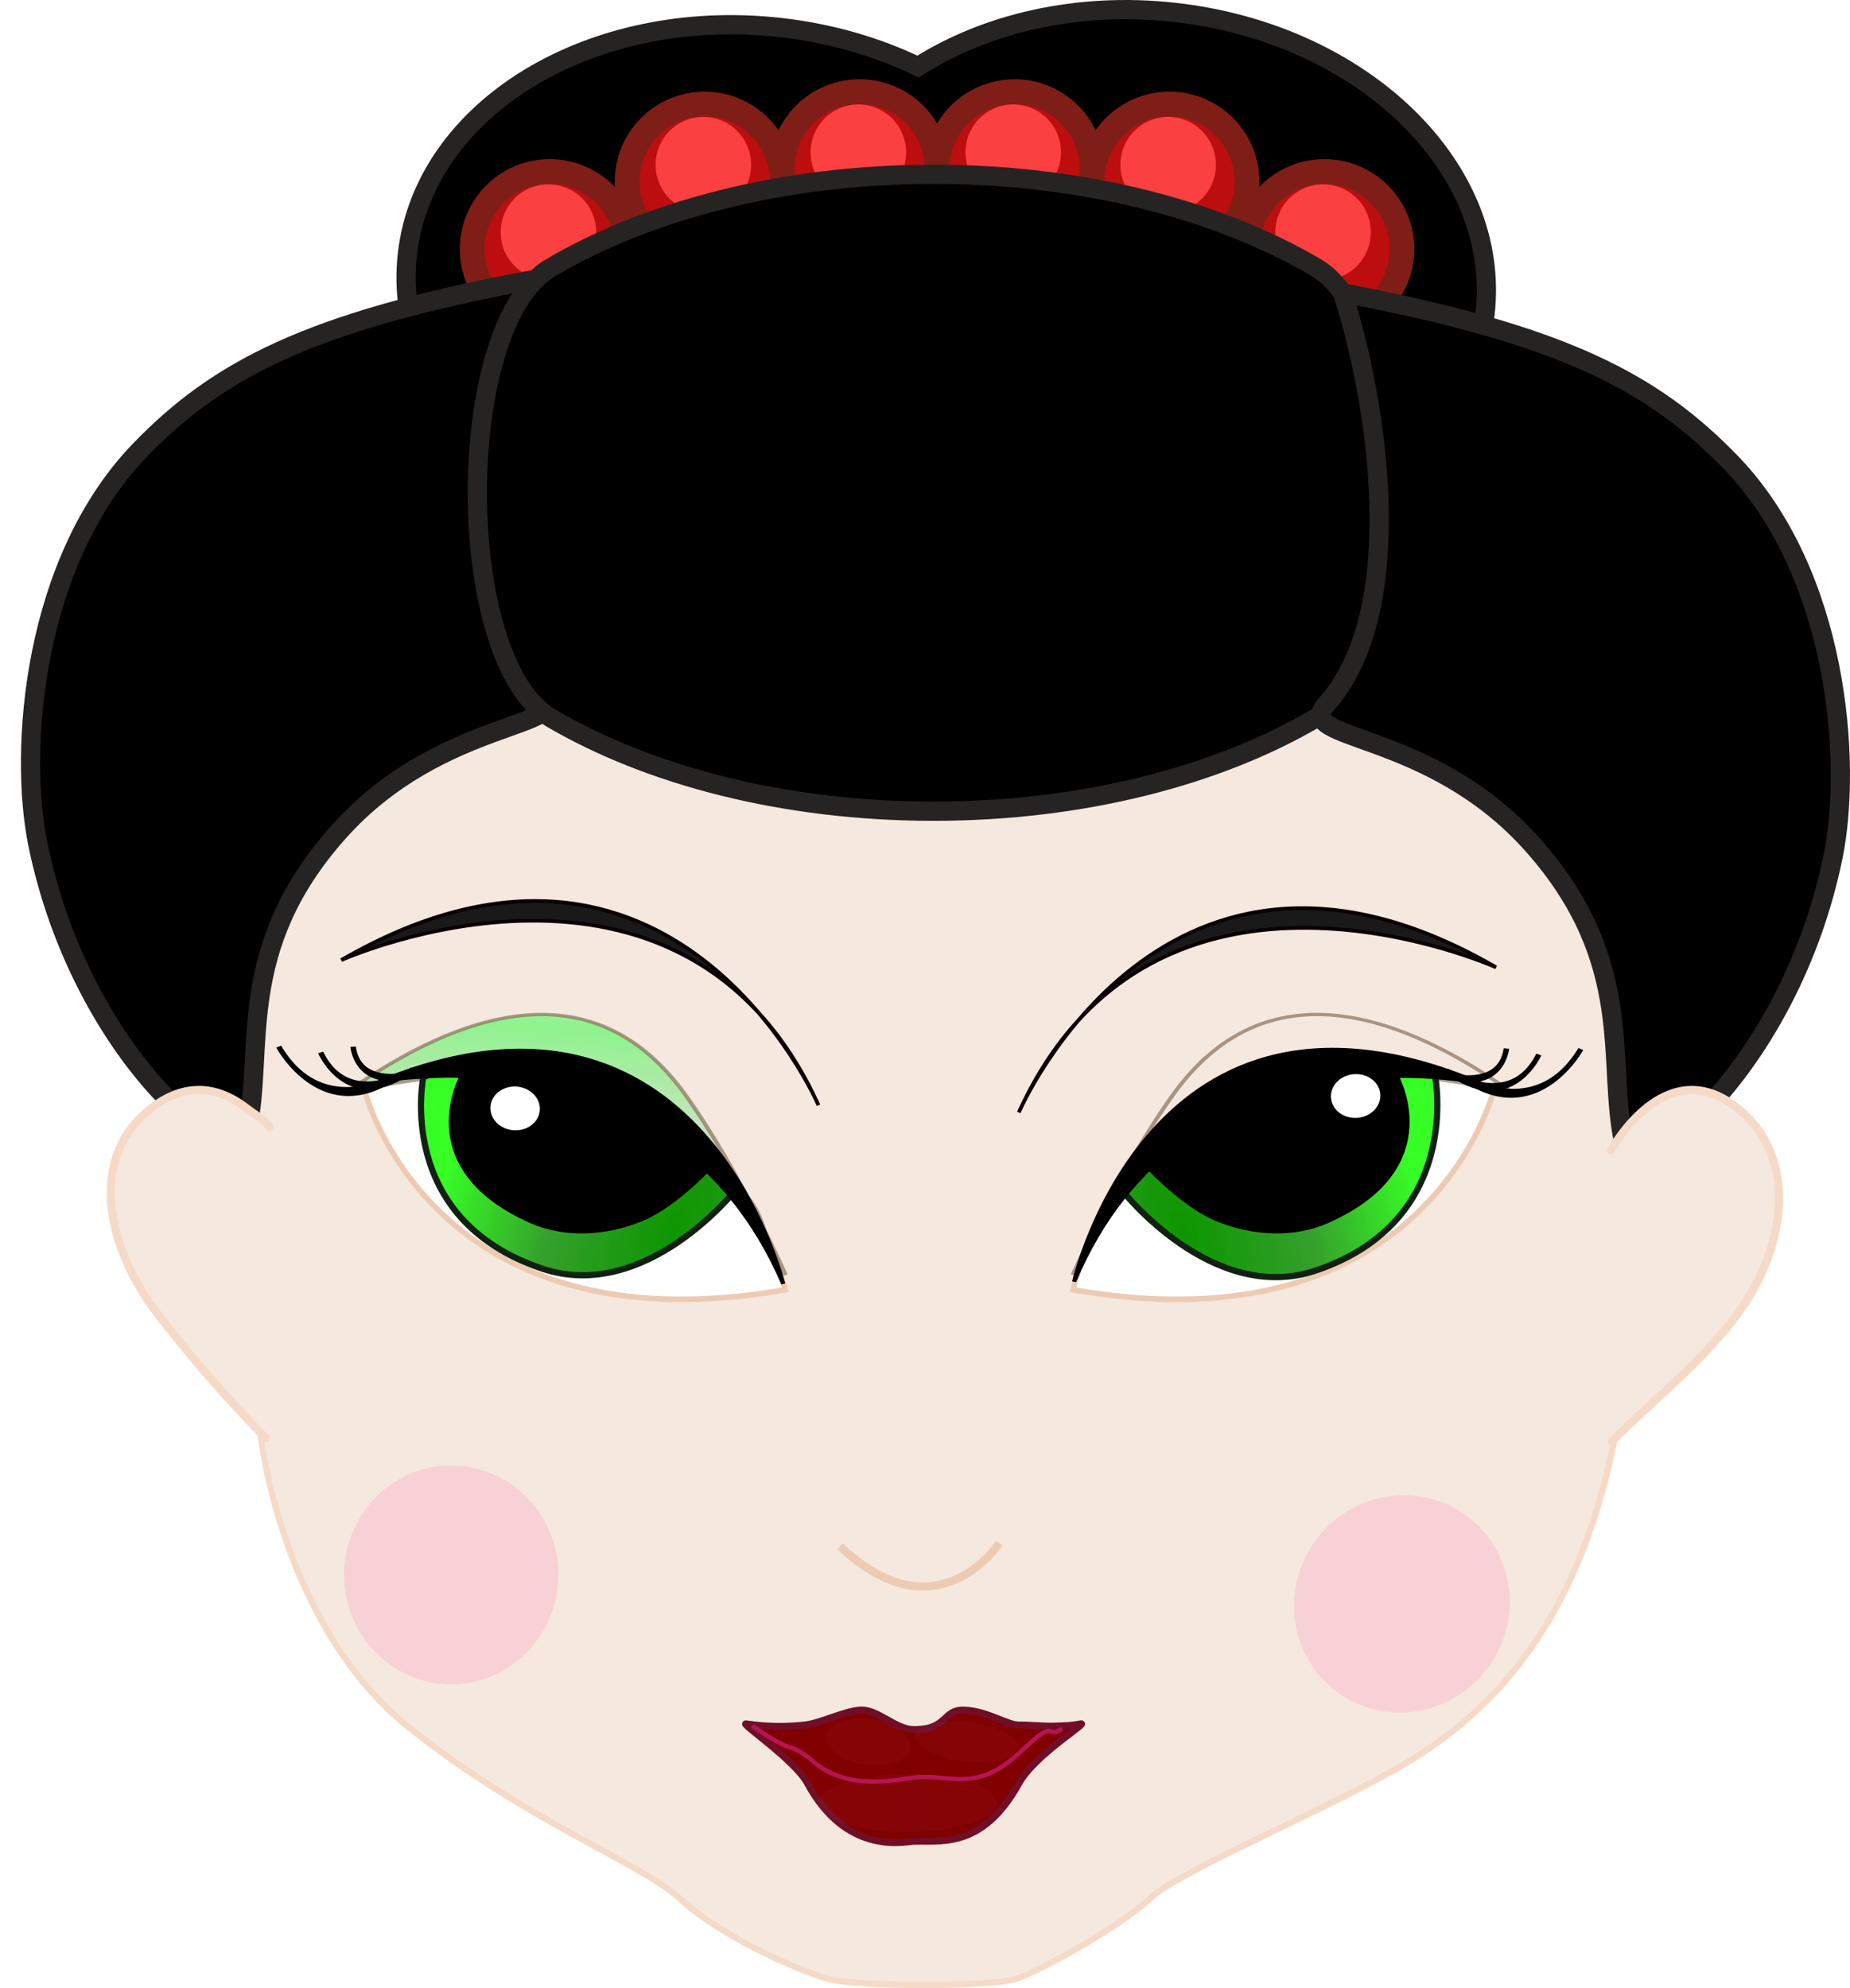 <?xml version="1.0" encoding="UTF-8" standalone="no"?>
<!-- Created with Inkscape (http://www.inkscape.org/) -->
<svg
    xmlns:inkscape="http://www.inkscape.org/namespaces/inkscape"
    xmlns:rdf="http://www.w3.org/1999/02/22-rdf-syntax-ns#"
    xmlns="http://www.w3.org/2000/svg"
    xmlns:sodipodi="http://sodipodi.sourceforge.net/DTD/sodipodi-0.dtd"
    xmlns:cc="http://creativecommons.org/ns#"
    xmlns:xlink="http://www.w3.org/1999/xlink"
    xmlns:dc="http://purl.org/dc/elements/1.1/"
    xmlns:svg="http://www.w3.org/2000/svg"
    xmlns:ns1="http://sozi.baierouge.fr"
    id="svg2"
    sodipodi:docname="pixabella_Geisha_girl_anime.svg"
    inkscape:export-filename="/Users/ceejay/Documents/Websites/Pixabella/Artwork Showcase/Open Clip Art/Geisha Girl/pixabella_Geisha_girl_anime.png"
    viewBox="0 0 298.2 320.41"
    sodipodi:version="0.32"
    inkscape:export-xdpi="90"
    version="1.0"
    inkscape:output_extension="org.inkscape.output.svg.inkscape"
    inkscape:export-ydpi="90"
    inkscape:version="0.45+devel"
    sodipodi:docbase="/Users/ceejay/Documents/Websites/Pixabella/Banners"
  >
  <defs
      id="defs4"
    >
    <linearGradient
        id="linearGradient6914"
      >
      <stop
          id="stop6916"
          style="stop-color:#0d9600"
          offset="0"
      />
      <stop
          id="stop9551"
          style="stop-color:#319e27;stop-opacity:.98"
          offset=".5"
      />
      <stop
          id="stop6918"
          style="stop-color:#2fff1d;stop-opacity:.961"
          offset="1"
      />
    </linearGradient
    >
    <linearGradient
        id="linearGradient4556"
      >
      <stop
          id="stop4558"
          style="stop-color:#c9d1c5"
          offset="0"
      />
      <stop
          id="stop6121"
          style="stop-color:#0dff29;stop-opacity:.98"
          offset=".5"
      />
      <stop
          id="stop4560"
          style="stop-color:#57ff6e;stop-opacity:.961"
          offset="1"
      />
    </linearGradient
    >
    <filter
        id="filter4909"
        height="2.129"
        width="1.867"
        y="-.565"
        x="-.434"
        inkscape:collect="always"
      >
      <feGaussianBlur
          id="feGaussianBlur4911"
          stdDeviation="3.614"
          inkscape:collect="always"
      />
    </filter
    >
    <filter
        id="filter6426"
        height="1.248"
        width="1.143"
        y="-.124"
        x="-.071"
        inkscape:collect="always"
      >
      <feGaussianBlur
          id="feGaussianBlur6428"
          stdDeviation="0.902"
          inkscape:collect="always"
      />
    </filter
    >
    <linearGradient
        id="linearGradient8390"
        y2="48.62"
        xlink:href="#linearGradient4556"
        gradientUnits="userSpaceOnUse"
        x2="113.24"
        gradientTransform="matrix(1 0 0 1.081 -1.182 -4.83)"
        y1="66.429"
        x1="111.34"
        inkscape:collect="always"
    />
    <radialGradient
        id="radialGradient3813"
        xlink:href="#linearGradient6914"
        gradientUnits="userSpaceOnUse"
        cy="69.677"
        cx="63.649"
        gradientTransform="matrix(2.761 -7.572 3.616 1.182 -270.59 614.12)"
        r="10.04"
        inkscape:collect="always"
    />
    <filter
        id="filter7578"
        height="1.816"
        width="1.562"
        y="-.408"
        x="-.281"
        inkscape:collect="always"
      >
      <feGaussianBlur
          id="feGaussianBlur7580"
          stdDeviation="1.864"
          inkscape:collect="always"
      />
    </filter
    >
    <filter
        id="filter7765"
        height="1.458"
        width="3.289"
        y="-.229"
        x="-1.145"
        inkscape:collect="always"
      >
      <feGaussianBlur
          id="feGaussianBlur7767"
          stdDeviation="0.843"
          inkscape:collect="always"
      />
    </filter
    >
    <filter
        id="filter8082"
        height="1.776"
        width="1.148"
        y="-.388"
        x="-.074"
        inkscape:collect="always"
      >
      <feGaussianBlur
          id="feGaussianBlur8084"
          stdDeviation="1.563"
          inkscape:collect="always"
      />
    </filter
    >
    <radialGradient
        id="radialGradient2538"
        xlink:href="#linearGradient6914"
        gradientUnits="userSpaceOnUse"
        cy="69.677"
        cx="63.649"
        gradientTransform="matrix(-2.761 -7.64 -3.616 1.192 667.05 617.99)"
        r="10.04"
        inkscape:collect="always"
    />
  </defs
  >
  <sodipodi:namedview
      id="base"
      inkscape:showpageshadow="true"
      inkscape:zoom="0.87055055"
      height="350px"
      borderopacity="1.0"
      inkscape:current-layer="layer13"
      inkscape:cx="157.40558"
      inkscape:window-y="22"
      showgrid="false"
      width="400px"
      inkscape:guide-bbox="true"
      showguides="true"
      bordercolor="#666666"
      inkscape:window-x="153"
      guidetolerance="10"
      objecttolerance="10"
      inkscape:window-width="932"
      inkscape:pageopacity="0.0"
      inkscape:pageshadow="2"
      pagecolor="#ffffff"
      gridtolerance="10000"
      inkscape:cy="316.09574"
      inkscape:document-units="px"
      inkscape:window-height="779"
    >
    <sodipodi:guide
        id="guide8599"
        position="-108.03"
        orientation="vertical"
    />
  </sodipodi:namedview
  >
  <g
      id="layer4"
      inkscape:label="face skintone"
      inkscape:groupmode="layer"
      transform="translate(-48.458 -16.155)"
    >
    <path
        id="path3247"
        sodipodi:nodetypes="cssszzzzzzscccccsss"
        style="fill-rule:evenodd;stroke:#f5dac7;stroke-width:1px;fill:#f5e8de"
        d="m84.683 187.81c2.295 7.67 3.915 14.96 5.105 22.68 0.594 3.86 0.974 7.75 1.062 11.71 0.087 3.96-0.117 7.98-0.691 12.1-1.87 13.42 4.88 44.82 24.161 60.21 19.28 15.39 37.38 21.75 43.88 27.76s18.94 11.43 23.68 12.78c4.73 1.35 26.5 1.37 30.51-0.03 4.02-1.4 16.68-8.4 21.44-12.91 4.77-4.51 29.8-14.86 41.51-21.97s31.2-22.38 35.31-65.76c3.2-33.83 19.12-59.38 15.25-52.78l1.58 2.8c-14.66-43.24-26.41-39.05-32.43-47.16 0 0-23.96-11.07-42.91-6.86-28.46-3.74-36-8.31-65.02-6.45 0 0-35.6 4.95-53.32 5.18-58.598 0.75-39.248 16.78-40.798 21.17-7.453 21.11-13.918 18.81-8.319 37.53z"
    />
  </g
  >
  <g
      id="layer9"
      inkscape:label="eye whites"
      inkscape:groupmode="layer"
      transform="translate(-48.458 -16.155)"
    >
    <path
        id="path4398"
        sodipodi:nodetypes="ccc"
        style="fill-rule:evenodd;stroke:#edcbb3;stroke-width:0.9;fill:#ffffff"
        d="m175.02 224.02s-14.36-52.04-67.82-32.23c0 0 10.43 42.25 67.82 32.23z"
    />
    <path
        id="path2483"
        sodipodi:nodetypes="ccc"
        style="fill-rule:evenodd;stroke:#edcbb3;stroke-width:0.9;fill:#ffffff"
        d="m221.44 224.02s11.52-57.12 67.82-32.23c0 0-10.43 42.25-67.82 32.23z"
    />
  </g
  >
  <g
      id="layer8"
      inkscape:label="eyeshadow"
      inkscape:groupmode="layer"
      transform="translate(-48.458 -16.155)"
    >
    <path
        id="path5792"
        sodipodi:nodetypes="cscsc"
        style="opacity:.667;fill-rule:evenodd;filter:url(#filter6426);stroke:#4c2c10;stroke-width:.263;fill:url(#linearGradient8390)"
        transform="matrix(-2.535 -.409 -.526 1.97 452.28 115)"
        d="m94.06 73.656s4.395-7.46 9-12.811c8.46-9.834 16.23-2.156 20.74 4.035 0 0-12.15-6.436-17.37-3.137-12.116 7.663-8.312 6.412-12.37 11.913z"
    />
    <path
        id="path2481"
        d="m94.06 73.656s4.395-7.46 9-12.811c8.46-9.834 16.23-2.156 20.74 4.035 0 0-12.15-6.436-17.37-3.137-12.116 7.663-8.312 6.412-12.37 11.913z"
        sodipodi:nodetypes="cscsc"
        style="opacity:.667;fill-rule:evenodd;filter:url(#filter6426);stroke:#4c2c10;stroke-width:.263;fill:url(#linearGradient8390)"
        transform="matrix(2.535 -.409 .526 1.97 -55.816 115)"
    />
  </g
  >
  <g
      id="layer12"
      inkscape:label="eye green"
      inkscape:groupmode="layer"
      transform="translate(-48.458 -16.155)"
    >
    <path
        id="path4402"
        sodipodi:nodetypes="csccc"
        style="fill-rule:evenodd;stroke:#112111;stroke-width:1px;fill:url(#radialGradient3813)"
        d="m167.12 207.83s-14.52 18.4-31.25 12.78c-23.91-8.03-19.17-30.88-19.17-30.88l1.17-0.4s37.17-8.13 49.25 18.5z"
    />
    <path
        id="path2485"
        sodipodi:nodetypes="csccc"
        style="fill-rule:evenodd;stroke:#112111;stroke-width:1px;fill:url(#radialGradient2538)"
        d="m229.34 208s14.52 18.57 31.25 12.9c23.91-8.1 19.17-31.44 19.17-31.44l-1.17-0.12s-37.17-8.21-49.25 18.66z"
    />
  </g
  >
  <g
      id="layer7"
      inkscape:label="eye lines"
      inkscape:groupmode="layer"
      transform="translate(-48.458 -16.155)"
    >
    <path
        id="path4242"
        style="stroke:#000000;stroke-width:1px;fill:none"
        d="m48.958 154.76z"
    />
    <g
        id="g5824"
        transform="matrix(1.892 -.47 .551 1.593 -30.177 111)"
      >
      <path
          id="path6150"
          sodipodi:nodetypes="ccc"
          style="fill-rule:evenodd;stroke:#000000;stroke-width:.332;fill:#000000"
          d="m80.857 94.198s2.658-33.175-26.259-28.177c0 0 24.486 1.179 26.259 28.177z"
      />
      <path
          id="path6152"
          sodipodi:nodetypes="ccc"
          style="fill-rule:evenodd;stroke:#000000;stroke-width:.442;fill:#000000"
          d="m47.708 60.426s1.27 8.867 8.727 5.371c0 0-7.285 2.712-8.727-5.371z"
      />
      <path
          id="path6154"
          sodipodi:nodetypes="ccc"
          style="fill-rule:evenodd;stroke:#000000;stroke-width:.442;fill:#000000"
          d="m50.842 61.944s0.454 6.726 6.784 3.688c0 0-6.138 2.429-6.784-3.688z"
      />
      <path
          id="path6156"
          sodipodi:nodetypes="ccc"
          style="fill-rule:evenodd;stroke:#000000;stroke-width:.442;fill:#000000"
          d="m53.541 62.162s-1.048 4.857 4.892 3.87c0 0-5.65 0.591-4.892-3.87z"
      />
    </g
    >
    <g
        id="g2487"
        transform="matrix(-1.888 -.487 -.565 1.588 427.48 112.5)"
      >
      <path
          id="path2489"
          sodipodi:nodetypes="ccc"
          style="fill-rule:evenodd;stroke:#000000;stroke-width:.332;fill:#000000"
          d="m80.857 94.198s3.386-33.272-26.259-28.177c0 0 24.918 0.992 26.259 28.177z"
      />
      <path
          id="path2491"
          sodipodi:nodetypes="ccc"
          style="fill-rule:evenodd;stroke:#000000;stroke-width:.442;fill:#000000"
          d="m47.708 60.426s1.27 8.867 8.727 5.371c0 0-7.285 2.712-8.727-5.371z"
      />
      <path
          id="path2493"
          sodipodi:nodetypes="ccc"
          style="fill-rule:evenodd;stroke:#000000;stroke-width:.442;fill:#000000"
          d="m50.842 61.944s0.454 6.726 6.784 3.688c0 0-6.138 2.429-6.784-3.688z"
      />
      <path
          id="path2495"
          sodipodi:nodetypes="ccc"
          style="fill-rule:evenodd;stroke:#000000;stroke-width:.442;fill:#000000"
          d="m53.541 62.162s-1.048 4.857 4.892 3.87c0 0-5.65 0.591-4.892-3.87z"
      />
    </g
    >
  </g
  >
  <g
      id="layer11"
      inkscape:label="eye black"
      inkscape:groupmode="layer"
      transform="translate(-48.458 -16.155)"
    >
    <path
        id="path4404"
        sodipodi:nodetypes="csscsc"
        style="fill-rule:evenodd;stroke:#000000;stroke-width:1px;fill:#000000"
        d="m163.84 203.04s-6.06 6.95-12.01 9.43c-5.88 2.46-12.49 2.63-17.6 0.38-19.75-8.67-11.01-23.57-11.01-23.57s-0.9-0.03 1.55-0.19c10.59-0.71 20.05-1.99 39.07 13.95z"
    />
    <path
        id="path2497"
        sodipodi:nodetypes="csscsc"
        style="fill-rule:evenodd;stroke:#000000;stroke-width:1px;fill:#000000"
        d="m232.62 203.04s6.06 6.95 12.01 9.43c5.89 2.46 12.49 2.63 17.6 0.38 19.75-8.67 11.01-23.57 11.01-23.57s0.91-0.03-1.55-0.19c-10.59-0.71-20.05-1.99-39.07 13.95z"
    />
  </g
  >
  <g
      id="layer10"
      inkscape:label="eye glare spots"
      inkscape:groupmode="layer"
      transform="translate(-48.458 -16.155)"
    >
    <path
        id="path6098"
        sodipodi:rx="2.4107144"
        sodipodi:ry="2.4107144"
        style="fill:#ffffff"
        sodipodi:type="arc"
        d="m118.04 66.875a2.411 2.411 0 1 1 -4.83 0 2.411 2.411 0 1 1 4.83 0z"
        transform="matrix(1.617 -.269 .332 1.436 -77.678 129.86)"
        sodipodi:cy="66.875"
        sodipodi:cx="115.625"
    />
    <path
        id="path2499"
        sodipodi:rx="2.4107144"
        sodipodi:ry="2.4107144"
        style="fill:#ffffff"
        sodipodi:type="arc"
        d="m118.04 66.875a2.411 2.411 0 1 1 -4.83 0 2.411 2.411 0 1 1 4.83 0z"
        transform="matrix(-1.617 -.269 -.332 1.436 476.14 127.86)"
        sodipodi:cy="66.875"
        sodipodi:cx="115.625"
    />
  </g
  >
  <g
      id="layer17"
      inkscape:label="eyebrows"
      inkscape:groupmode="layer"
      transform="translate(-48.458 -16.155)"
    >
    <path
        id="path6943"
        sodipodi:nodetypes="ccc"
        style="fill-rule:evenodd;stroke:#090000;stroke-width:0.6;fill:#191919"
        d="m180.39 194.27s-23.4-54.33-76.93-23.38c0 0 55.04-24.75 76.93 23.38z"
    />
    <path
        id="path7358"
        sodipodi:nodetypes="ccc"
        style="fill-rule:evenodd;stroke:#090000;stroke-width:0.6;fill:#191919"
        d="m212.68 195.43s23.4-54.34 76.93-23.38c0 0-55.04-24.75-76.93 23.38z"
    />
  </g
  >
  <g
      id="layer14"
      inkscape:label="nose"
      inkscape:groupmode="layer"
      transform="translate(-48.458 -16.155)"
    >
    <path
        id="path4444"
        sodipodi:nodetypes="cc"
        style="stroke:#edcbb3;stroke-width:1.3;fill:none"
        d="m209.52 264.84s-9.99 15.41-25.67 0.5"
    />
  </g
  >
  <g
      id="layer15"
      inkscape:label="mouth"
      inkscape:groupmode="layer"
      transform="translate(-48.458 -16.155)"
    >
    <path
        id="path7849"
        sodipodi:nodetypes="cssczzzszzzzs"
        style="stroke:#710e27;stroke-width:1.1;fill:#800000"
        d="m212.7 303.56c-6.09 11.02-13.15 9.07-17.27 9.37-1.55 0.11-10.66 2.06-16.82-9.37-1.99-3.71-10.88-9.71-9.92-9.6s2.11 0.3 3.72 0.37c1.61 0.06 3.14 0.09 5.72-0.18s6.04-2.12 8.86-2.4c2.83-0.28 5.73 3.06 8.61 3.12 5.77 0.12 4.64-3.28 8.34-3.12s6.89 2.41 8.73 2.4c1.84-0.02 3.96 0.23 5.64 0.18 1.68-0.06 2.8-0.05 4.33-0.37 1.52-0.32-7.38 4.95-9.94 9.6z"
    />
    <path
        id="path7396"
        sodipodi:rx="7.9549513"
        sodipodi:ry="5.4800777"
        style="opacity:.206;filter:url(#filter7578);fill:#ff80b2"
        sodipodi:type="arc"
        d="m46.669 296.79a7.955 5.48 0 1 1 -15.91 0 7.955 5.48 0 1 1 15.91 0z"
        transform="matrix(1.822 0 0 .852 124.18 53.856)"
        sodipodi:cy="296.79022"
        sodipodi:cx="38.714096"
    />
    <rect
        id="rect7582"
        style="opacity:.462;filter:url(#filter7765);fill:#890410"
        height="8.839"
        width="1.768"
        y="303.18"
        x="194.52"
    />
    <path
        id="path7769"
        sodipodi:nodetypes="ccssc"
        style="opacity:.438;stroke-opacity:0;fill:none"
        d="m166.44 292.93l14.5 7.07s7.42-1.42 14.14 1.41c4.43 1.87 10.6-3.18 14.49-1.77 3.89 1.42 13.79-6.71 13.79-6.71"
    />
    <path
        id="path7777"
        sodipodi:rx="7.9549513"
        sodipodi:ry="5.4800777"
        style="opacity:.206;filter:url(#filter7578);fill:#ff80b2"
        sodipodi:type="arc"
        d="m46.669 296.79a7.955 5.48 0 1 1 -15.91 0 7.955 5.48 0 1 1 15.91 0z"
        transform="matrix(.849 .124 -.097 .664 184.35 95.011)"
        sodipodi:cy="296.79022"
        sodipodi:cx="38.714096"
    />
    <path
        id="path7779"
        sodipodi:rx="7.9549513"
        sodipodi:ry="5.4800777"
        style="opacity:.206;filter:url(#filter7578);fill:#ff80b2"
        sodipodi:type="arc"
        d="m46.669 296.79a7.955 5.48 0 1 1 -15.91 0 7.955 5.48 0 1 1 15.91 0z"
        transform="matrix(1.047 .128 -.07 .575 184.57 121.22)"
        sodipodi:cy="296.79022"
        sodipodi:cx="38.714096"
    />
    <path
        id="path7784"
        sodipodi:nodetypes="cccccz"
        style="filter:url(#filter8082);stroke:#b61454;stroke-width:0.7;fill:none"
        d="m178.88 299.46c6.16 6 15.14 3.13 18.01 3.07 5.44-0.16 9.36 2.37 16.27-4.23 5.94-5.68 3.68-1.62 6.51-3.54m-40.79 4.7c-4.37-3.13-1.5 0.06-9.18-5.16"
    />
  </g
  >
  <g
      id="layer13"
      inkscape:label="blush"
      inkscape:groupmode="layer"
      transform="translate(-48.458 -16.155)"
    >
    <path
        id="path4913"
        sodipodi:rx="10"
        sodipodi:ry="7.6785712"
        style="opacity:.528;filter:url(#filter4909);fill:#fb96be"
        sodipodi:type="arc"
        d="m191.07 76.964a10 7.679 0 1 1 -20 0 10 7.679 0 1 1 20 0z"
        transform="matrix(1.726 0 0 2.295 -191.34 93.329)"
        sodipodi:cy="76.964287"
        sodipodi:cx="181.07143"
    />
    <path
        id="path9438"
        sodipodi:rx="10"
        sodipodi:ry="7.6785712"
        style="opacity:.528;filter:url(#filter4909);fill:#fb96be"
        sodipodi:type="arc"
        d="m191.07 76.964a10 7.679 0 1 1 -20 0 10 7.679 0 1 1 20 0z"
        transform="matrix(1.413 .992 -1.318 1.878 120.01 -49.519)"
        sodipodi:cy="76.964287"
        sodipodi:cx="181.07143"
    />
  </g
  >
  <g
      id="layer2"
      inkscape:label="hair"
      inkscape:groupmode="layer"
      transform="translate(-48.458 -16.155)"
    >
    <path
        id="path8408"
        style="stroke:#262323;stroke-linecap:square;stroke-width:3.1;fill:#000000"
        d="m237.8 18.149c-15.65-1.742-30.38 1.746-41.36 8.736-6.64-3.196-14.18-5.404-22.27-6.304-30.4-3.383-57.27 12.932-60.03 36.403s19.63 45.236 50.02 48.616c15.66 1.74 30.38-1.74 41.36-8.736 6.64 3.196 14.17 5.436 22.27 6.336 30.39 3.38 57.27-12.93 60.03-36.401s-19.63-45.268-50.02-48.65z"
    />
    <g
        id="g8617"
      >
      <g
          id="g8597"
          transform="translate(-0)"
        >
        <path
            id="path12543"
            sodipodi:rx="26.516504"
            sodipodi:ry="26.516504"
            style="stroke-linejoin:round;fill-rule:evenodd;stroke:#7f1e17;stroke-linecap:round;stroke-width:8.5;fill:#bc0e0e"
            sodipodi:type="arc"
            d="m489.32 257.57a26.517 26.517 0 1 1 -53.04 0 26.517 26.517 0 1 1 53.04 0z"
            transform="matrix(.471 0 0 .471 -80.906 -65.023)"
            sodipodi:cy="257.57416"
            sodipodi:cx="462.80139"
        />
        <path
            id="path13499"
            sodipodi:rx="50"
            sodipodi:ry="38"
            style="fill-rule:evenodd;fill:#fa4040"
            sodipodi:type="arc"
            d="m198 186.36a50 38 0 1 1 -0.01 -0.88"
            sodipodi:open="true"
            transform="matrix(.154 0 0 .203 114.07 15.772)"
            sodipodi:cy="186.36218"
            sodipodi:cx="148"
            sodipodi:end="6.2600116"
            sodipodi:start="0"
        />
      </g
      >
      <g
          id="g8601"
          transform="translate(-0)"
        >
        <path
            id="path9178"
            sodipodi:rx="26.516504"
            sodipodi:ry="26.516504"
            style="stroke-linejoin:round;fill-rule:evenodd;stroke:#7f1e17;stroke-linecap:round;stroke-width:8.5;fill:#bc0e0e"
            sodipodi:type="arc"
            d="m489.32 257.57a26.517 26.517 0 1 1 -53.04 0 26.517 26.517 0 1 1 53.04 0z"
            transform="matrix(.471 0 0 .471 -30.96 -77.897)"
            sodipodi:cy="257.57416"
            sodipodi:cx="462.80139"
        />
        <path
            id="path9180"
            sodipodi:rx="50"
            sodipodi:ry="38"
            style="fill-rule:evenodd;fill:#fa4040"
            sodipodi:type="arc"
            d="m198 186.36a50 38 0 1 1 -0.01 -0.88"
            sodipodi:open="true"
            transform="matrix(.154 0 0 .203 164.02 2.899)"
            sodipodi:cy="186.36218"
            sodipodi:cx="148"
            sodipodi:end="6.2600116"
            sodipodi:start="0"
        />
      </g
      >
      <g
          id="g8593"
          transform="translate(-0)"
        >
        <path
            id="path9184"
            sodipodi:rx="26.516504"
            sodipodi:ry="26.516504"
            style="stroke-linejoin:round;fill-rule:evenodd;stroke:#7f1e17;stroke-linecap:round;stroke-width:8.5;fill:#bc0e0e"
            sodipodi:type="arc"
            d="m489.32 257.57a26.517 26.517 0 1 1 -53.04 0 26.517 26.517 0 1 1 53.04 0z"
            transform="matrix(.471 0 0 .471 -55.933 -75.897)"
            sodipodi:cy="257.57416"
            sodipodi:cx="462.80139"
        />
        <path
            id="path9186"
            sodipodi:rx="50"
            sodipodi:ry="38"
            style="fill-rule:evenodd;fill:#fa4040"
            sodipodi:type="arc"
            d="m198 186.36a50 38 0 1 1 -0.01 -0.88"
            sodipodi:open="true"
            transform="matrix(.154 0 0 .203 139.04 4.899)"
            sodipodi:cy="186.36218"
            sodipodi:cx="148"
            sodipodi:end="6.2600116"
            sodipodi:start="0"
        />
      </g
      >
      <g
          id="g8605"
          transform="translate(-0)"
        >
        <path
            id="path9190"
            sodipodi:rx="26.516504"
            sodipodi:ry="26.516504"
            style="stroke-linejoin:round;fill-rule:evenodd;stroke:#7f1e17;stroke-linecap:round;stroke-width:8.5;fill:#bc0e0e"
            sodipodi:type="arc"
            d="m489.32 257.57a26.517 26.517 0 1 1 -53.04 0 26.517 26.517 0 1 1 53.04 0z"
            transform="matrix(.471 0 0 .471 -5.987 -77.897)"
            sodipodi:cy="257.57416"
            sodipodi:cx="462.80139"
        />
        <path
            id="path9192"
            sodipodi:rx="50"
            sodipodi:ry="38"
            style="fill-rule:evenodd;fill:#fa4040"
            sodipodi:type="arc"
            d="m198 186.36a50 38 0 1 1 -0.01 -0.88"
            sodipodi:open="true"
            transform="matrix(.154 0 0 .203 188.99 2.899)"
            sodipodi:cy="186.36218"
            sodipodi:cx="148"
            sodipodi:end="6.2600116"
            sodipodi:start="0"
        />
      </g
      >
      <g
          id="g8609"
          transform="translate(-0)"
        >
        <path
            id="path9196"
            sodipodi:rx="26.516504"
            sodipodi:ry="26.516504"
            style="stroke-linejoin:round;fill-rule:evenodd;stroke:#7f1e17;stroke-linecap:round;stroke-width:8.5;fill:#bc0e0e"
            sodipodi:type="arc"
            d="m489.32 257.57a26.517 26.517 0 1 1 -53.04 0 26.517 26.517 0 1 1 53.04 0z"
            transform="matrix(.471 0 0 .471 18.986 -75.897)"
            sodipodi:cy="257.57416"
            sodipodi:cx="462.80139"
        />
        <path
            id="path9198"
            sodipodi:rx="50"
            sodipodi:ry="38"
            style="fill-rule:evenodd;fill:#fa4040"
            sodipodi:type="arc"
            d="m198 186.36a50 38 0 1 1 -0.01 -0.88"
            sodipodi:open="true"
            transform="matrix(.154 0 0 .203 213.96 4.899)"
            sodipodi:cy="186.36218"
            sodipodi:cx="148"
            sodipodi:end="6.2600116"
            sodipodi:start="0"
        />
      </g
      >
      <g
          id="g8613"
          transform="translate(-0)"
        >
        <path
            id="path9202"
            sodipodi:rx="26.516504"
            sodipodi:ry="26.516504"
            style="stroke-linejoin:round;fill-rule:evenodd;stroke:#7f1e17;stroke-linecap:round;stroke-width:8.5;fill:#bc0e0e"
            sodipodi:type="arc"
            d="m489.32 257.57a26.517 26.517 0 1 1 -53.04 0 26.517 26.517 0 1 1 53.04 0z"
            transform="matrix(.471 0 0 .471 43.959 -65.023)"
            sodipodi:cy="257.57416"
            sodipodi:cx="462.80139"
        />
        <path
            id="path9204"
            sodipodi:rx="50"
            sodipodi:ry="38"
            style="fill-rule:evenodd;fill:#fa4040"
            sodipodi:type="arc"
            d="m198 186.36a50 38 0 1 1 -0.01 -0.88"
            sodipodi:open="true"
            transform="matrix(.154 0 0 .203 238.93 15.772)"
            sodipodi:cy="186.36218"
            sodipodi:cx="148"
            sodipodi:end="6.2600116"
            sodipodi:start="0"
        />
      </g
      >
    </g
    >
    <path
        id="path8244"
        sodipodi:nodetypes="csscsss"
        style="stroke:#262323;stroke-linecap:square;stroke-width:3.1;fill:#000000"
        d="m88.316 198.18c2.78-12.91-2.094-29.02 14.624-47.83 16.72-18.82 38.75-16.59 33.33-22.65-13.6-15.22-8.22-49.039-2.66-66.327-35.702 6.7-50.144 14.537-62.456 27.188-17.545 18.029-19.666 48.579-16.605 63.589 6.985 34.25 32.009 54.2 33.767 46.03z"
    />
    <path
        id="path8239"
        sodipodi:nodetypes="cssssss"
        style="stroke:#262323;stroke-linecap:square;stroke-width:3.1;fill:#000000"
        d="m260.61 131.85c-15.79 9.29-37.6 15.04-61.69 15.04-24.08 0-45.89-5.75-61.68-15.04s-15.79-63.276 0-72.566c15.79-9.289 37.6-15.037 61.68-15.037 24.09 0 45.9 5.748 61.69 15.037 15.79 9.29 15.79 63.276 0 72.566z"
    />
    <path
        id="path9440"
        sodipodi:nodetypes="csscsss"
        style="stroke:#262323;stroke-linecap:square;stroke-width:3.1;fill:#000000"
        d="m310.17 200.18c-2.78-12.91 2.1-29.02-14.62-47.83-16.72-18.82-38.75-16.59-33.33-22.65 13.6-15.22 8.22-49.039 2.66-66.327 35.7 6.7 50.14 14.537 62.45 27.188 17.55 18.029 19.67 48.579 16.61 63.589-6.99 34.25-32.01 54.2-33.77 46.03z"
    />
  </g
  >
  <g
      id="layer5"
      inkscape:label="ears"
      inkscape:groupmode="layer"
      transform="translate(-48.458 -16.155)"
    >
    <path
        id="path9436"
        style="stroke-linejoin:round;fill-rule:evenodd;stroke:#f5dac7;stroke-linecap:round;stroke-width:1.3;fill:#f5e8de"
        d="m91.885 197.78c-1.037-1.37-1.922-1.69-3.81-3.13-3.777-2.88-9.071-4.61-15.143 0.03-10.521 8.03-7.197 22.6 0.852 33.12 6.242 8.15 12.65 15.16 17.498 20.12"
        inkscape:transform-center-x="0.77765034"
        inkscape:transform-center-y="5.8633691"
        sodipodi:nodetypes="cssss"
    />
    <path
        id="path13249"
        style="stroke-linejoin:round;fill-rule:evenodd;stroke:#f5dac7;stroke-linecap:round;stroke-width:1.3;fill:#f5e8de"
        d="m308.11 201.58s8.68-16.17 20.35-6.9c10.11 8.03 7.82 22.7 0.08 33.22-6 8.15-15.58 15.61-20.24 20.58"
        sodipodi:nodetypes="csss"
        inkscape:transform-center-y="5.8633691"
        inkscape:transform-center-x="-0.74725269"
    />
  </g
  >
</svg
>
